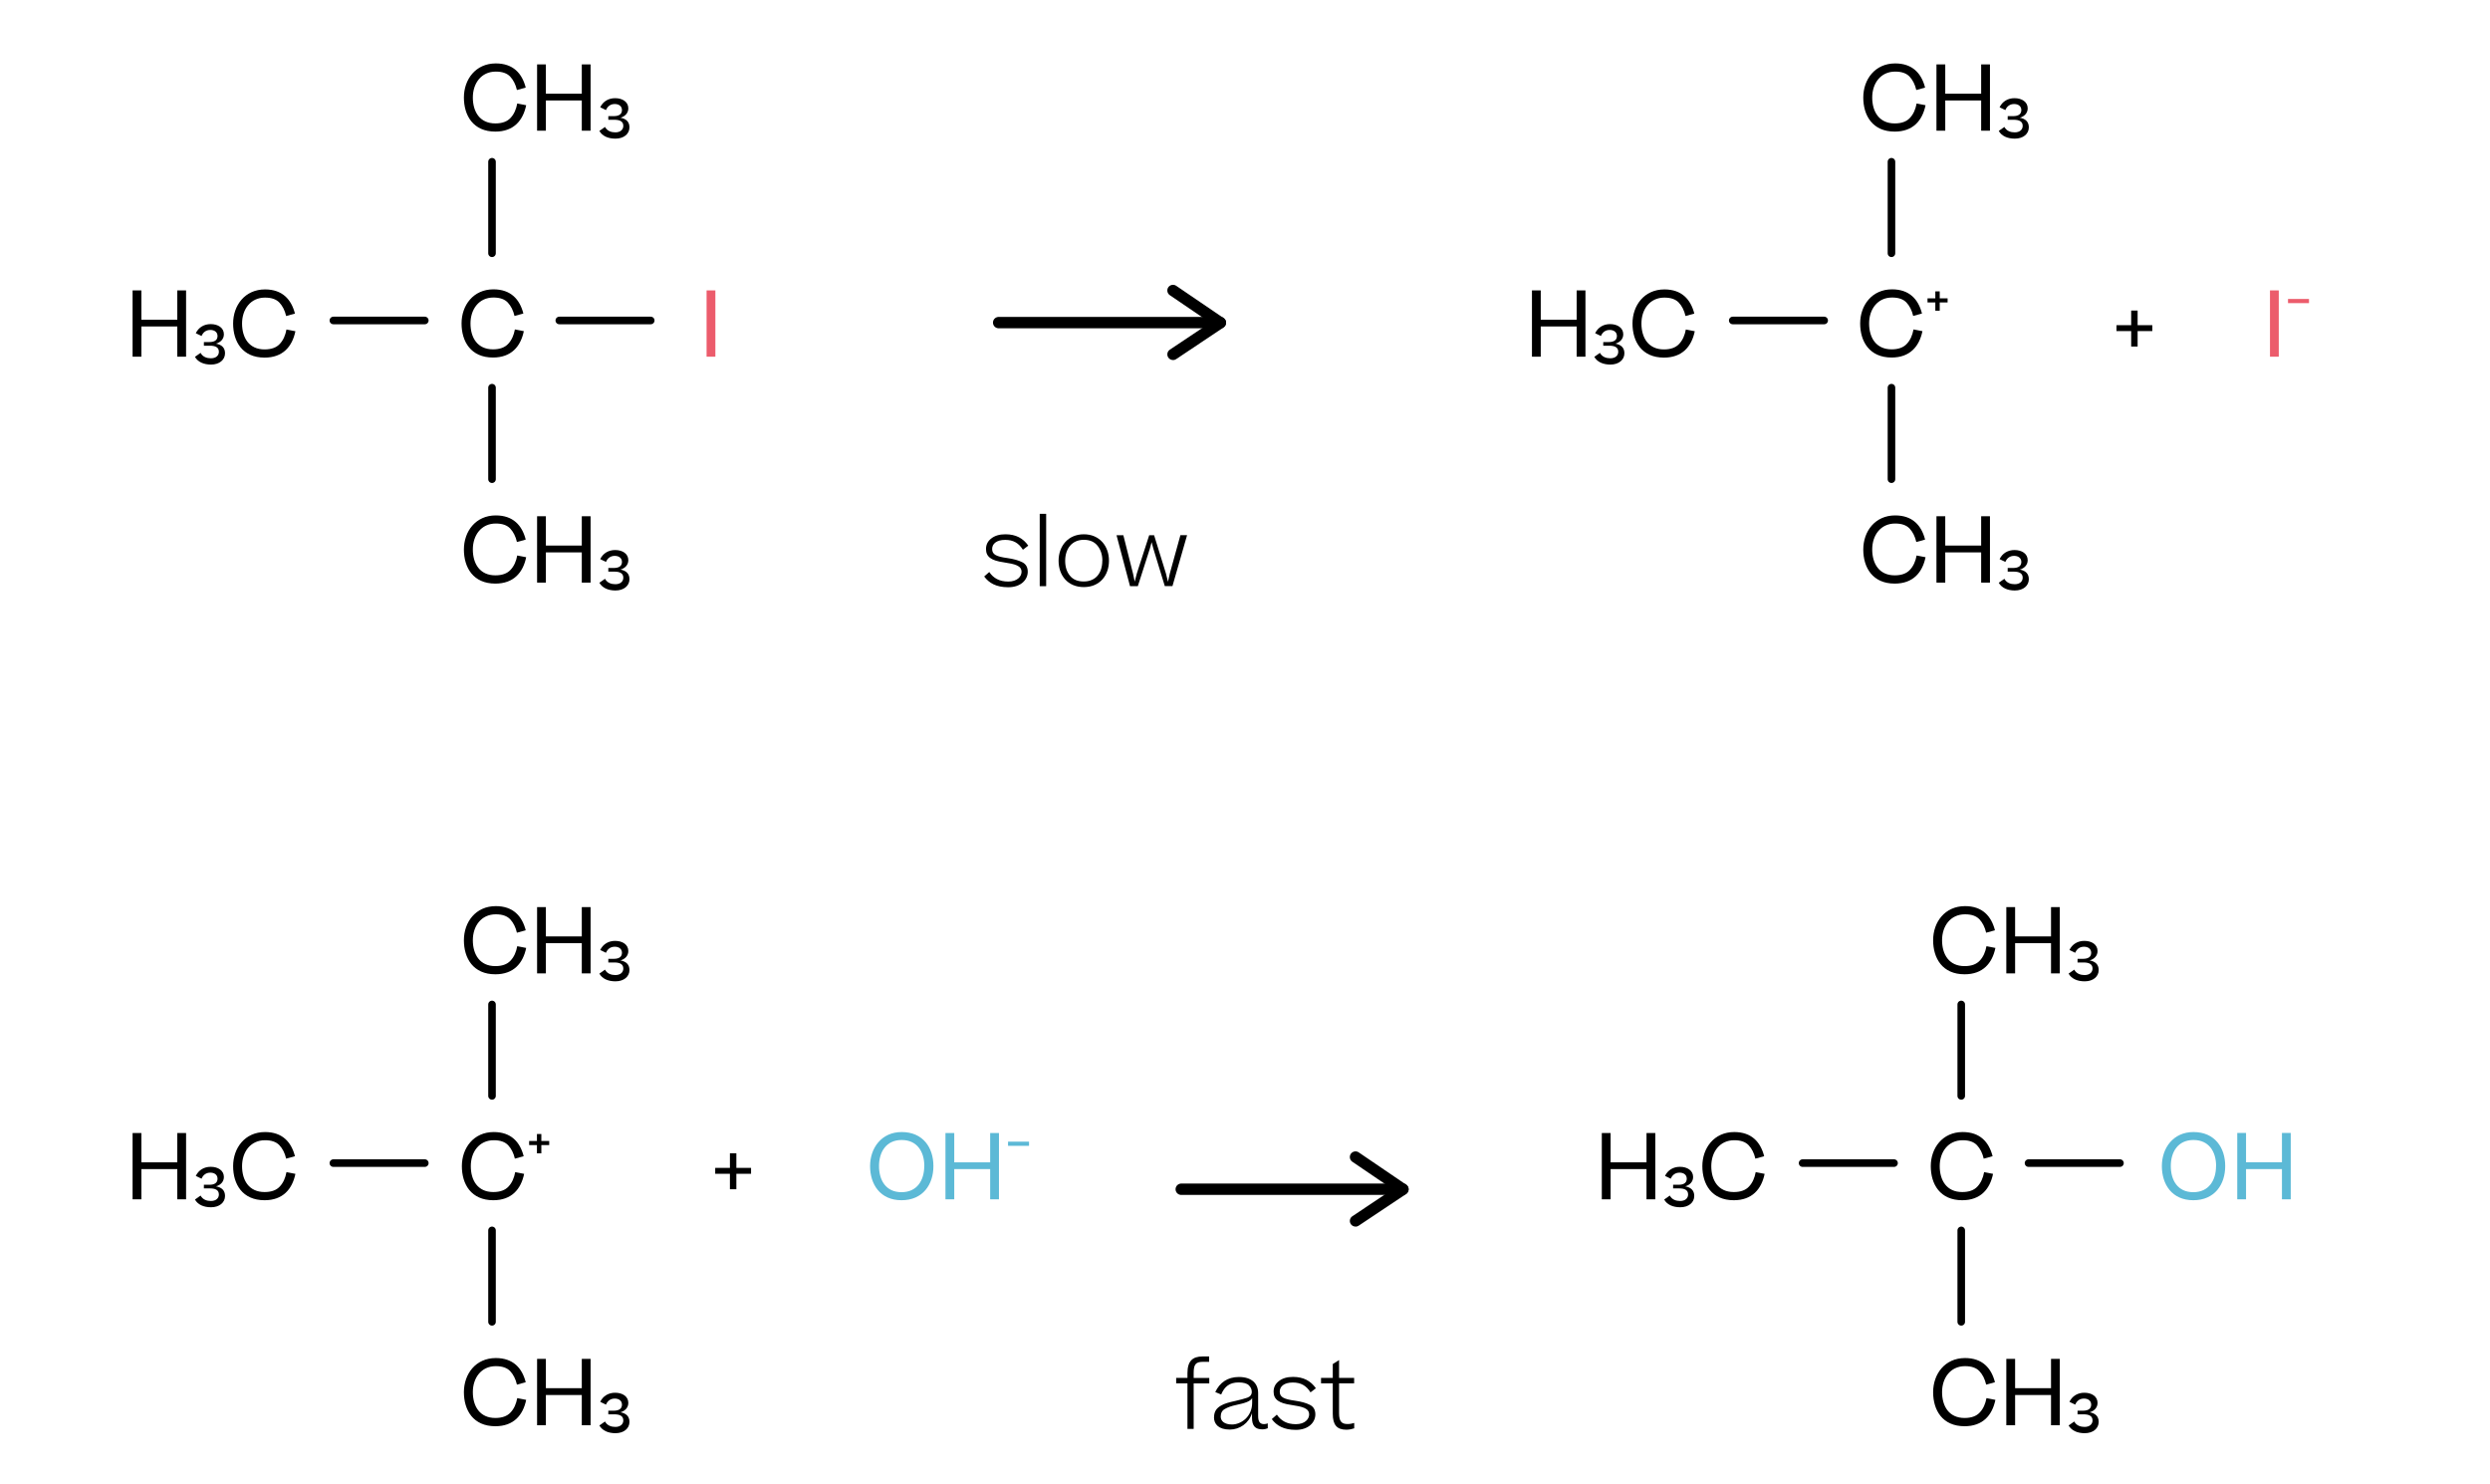 <?xml version="1.0" encoding="UTF-8"?>
<svg id="Camada_1" data-name="Camada 1" xmlns="http://www.w3.org/2000/svg" viewBox="0 0 328.65 195.82">
  <defs>
    <style>
      .cls-1 {
        fill: #ec5c6c;
      }

      .cls-2, .cls-3 {
        fill: none;
        stroke: #000;
        stroke-linecap: round;
        stroke-linejoin: round;
      }

      .cls-4 {
        fill: #5cb9d6;
      }

      .cls-3 {
        stroke-width: 1.5px;
      }
    </style>
  </defs>
  <g>
    <line class="cls-2" x1="64.94" y1="63.25" x2="64.94" y2="51.17"/>
    <line class="cls-2" x1="44" y1="42.3" x2="56.07" y2="42.3"/>
    <line class="cls-2" x1="73.82" y1="42.3" x2="85.89" y2="42.3"/>
    <g>
      <line class="cls-3" x1="131.81" y1="42.58" x2="161.07" y2="42.58"/>
      <path d="M154.82,47.52c-.24,0-.48-.12-.62-.33-.23-.34-.14-.81,.21-1.04l5.33-3.56-5.34-3.63c-.34-.23-.43-.7-.2-1.04,.24-.34,.7-.43,1.04-.2l6.26,4.26c.21,.14,.33,.37,.33,.62,0,.25-.13,.48-.33,.62l-6.26,4.18c-.13,.09-.27,.13-.42,.13Z"/>
    </g>
    <g>
      <line class="cls-3" x1="155.91" y1="156.97" x2="185.17" y2="156.97"/>
      <path d="M178.91,161.9c-.24,0-.48-.12-.62-.33-.23-.34-.14-.81,.21-1.04l5.33-3.56-5.34-3.63c-.34-.23-.43-.7-.2-1.04,.24-.34,.7-.43,1.04-.2l6.26,4.26c.21,.14,.33,.37,.33,.62,0,.25-.13,.48-.33,.62l-6.26,4.18c-.13,.09-.27,.13-.42,.13Z"/>
    </g>
    <line class="cls-2" x1="64.94" y1="33.43" x2="64.94" y2="21.35"/>
    <path d="M67.91,41.71c-.17-.74-.47-1.33-.89-1.78-.42-.44-1.04-.66-1.89-.66-1.93,0-3.03,1.56-3.03,3.42s.9,3.42,2.97,3.42c.89,0,1.56-.24,2.01-.73,.46-.49,.74-1.13,.88-1.9l1.18,.23c-.42,2.03-1.66,3.48-4.07,3.48-2.92,0-4.15-2.11-4.15-4.5s1.55-4.5,4.21-4.5c2.28,0,3.47,1.31,3.95,3.19l-1.16,.32Z"/>
    <g>
      <path d="M17.5,47.08v-8.75h1.16v3.87h4.74v-3.87h1.16v8.75h-1.16v-3.99h-4.74v3.99h-1.16Z"/>
      <path d="M26.47,46.57c.3,.56,.85,.72,1.37,.72,.68,0,1.05-.37,1.05-.86,0-.61-.5-.8-1.19-.8h-.79v-.48h.71c.73,0,1.09-.28,1.09-.8s-.41-.8-.95-.8-.94,.28-1.16,.8l-.76-.37c.38-.78,1.1-1.2,1.97-1.2,.96,0,1.74,.48,1.74,1.34,0,.62-.42,1.06-1.04,1.24,.76,.14,1.19,.54,1.19,1.27,0,.86-.73,1.49-1.85,1.49-.95,0-1.73-.33-2.12-1.02l.74-.52Z"/>
      <path d="M37.77,41.72c-.17-.74-.47-1.33-.89-1.78-.42-.44-1.04-.66-1.9-.66-1.93,0-3.03,1.56-3.03,3.42s.9,3.42,2.97,3.42c.89,0,1.56-.24,2.01-.73,.46-.49,.74-1.13,.88-1.9l1.18,.23c-.42,2.03-1.66,3.48-4.07,3.48-2.92,0-4.15-2.11-4.15-4.5s1.55-4.5,4.21-4.5c2.28,0,3.47,1.31,3.95,3.19l-1.16,.32Z"/>
    </g>
    <g>
      <path d="M68.23,71.54c-.17-.74-.47-1.33-.89-1.78-.42-.44-1.04-.66-1.9-.66-1.93,0-3.03,1.56-3.03,3.42s.9,3.42,2.97,3.42c.89,0,1.56-.24,2.01-.73,.46-.49,.74-1.13,.88-1.89l1.18,.23c-.42,2.03-1.66,3.48-4.07,3.48-2.92,0-4.15-2.11-4.15-4.5s1.55-4.5,4.21-4.5c2.28,0,3.47,1.31,3.95,3.19l-1.16,.32Z"/>
      <path d="M70.89,76.9v-8.76h1.16v3.87h4.74v-3.87h1.16v8.76h-1.16v-3.99h-4.74v3.99h-1.16Z"/>
      <path d="M79.85,76.39c.3,.56,.85,.72,1.37,.72,.68,0,1.05-.37,1.05-.86,0-.61-.5-.8-1.19-.8h-.79v-.48h.71c.73,0,1.09-.28,1.09-.8s-.41-.8-.95-.8-.94,.28-1.16,.8l-.76-.37c.38-.78,1.1-1.2,1.97-1.2,.96,0,1.74,.48,1.74,1.34,0,.62-.42,1.06-1.04,1.24,.76,.14,1.19,.54,1.19,1.27,0,.86-.73,1.49-1.85,1.49-.95,0-1.73-.34-2.12-1.02l.74-.52Z"/>
    </g>
    <g>
      <path d="M68.23,11.89c-.17-.74-.47-1.33-.89-1.78-.42-.44-1.04-.66-1.9-.66-1.93,0-3.03,1.56-3.03,3.42s.9,3.42,2.97,3.42c.89,0,1.56-.24,2.01-.73,.46-.49,.74-1.13,.88-1.9l1.18,.23c-.42,2.03-1.66,3.48-4.07,3.48-2.92,0-4.15-2.11-4.15-4.5s1.55-4.5,4.21-4.5c2.28,0,3.47,1.31,3.95,3.19l-1.16,.32Z"/>
      <path d="M70.89,17.25V8.5h1.16v3.87h4.74v-3.87h1.16v8.75h-1.16v-3.99h-4.74v3.99h-1.16Z"/>
      <path d="M79.85,16.75c.3,.56,.85,.72,1.37,.72,.68,0,1.05-.37,1.05-.86,0-.61-.5-.8-1.19-.8h-.79v-.48h.71c.73,0,1.09-.28,1.09-.8s-.41-.8-.95-.8-.94,.28-1.16,.8l-.76-.37c.38-.78,1.1-1.2,1.97-1.2,.96,0,1.74,.48,1.74,1.34,0,.62-.42,1.06-1.04,1.24,.76,.14,1.19,.54,1.19,1.27,0,.86-.73,1.49-1.85,1.49-.95,0-1.73-.33-2.12-1.02l.74-.52Z"/>
    </g>
    <line class="cls-2" x1="64.94" y1="174.47" x2="64.94" y2="162.4"/>
    <line class="cls-2" x1="44" y1="153.52" x2="56.07" y2="153.52"/>
    <line class="cls-2" x1="64.94" y1="144.65" x2="64.94" y2="132.58"/>
    <g>
      <path d="M67.96,152.94c-.17-.74-.47-1.33-.89-1.78-.42-.44-1.04-.66-1.9-.66-1.93,0-3.03,1.56-3.03,3.42s.9,3.42,2.97,3.42c.89,0,1.56-.24,2.01-.73,.46-.49,.74-1.13,.88-1.9l1.18,.23c-.42,2.03-1.66,3.48-4.07,3.48-2.92,0-4.15-2.11-4.15-4.5s1.55-4.5,4.21-4.5c2.28,0,3.47,1.31,3.95,3.19l-1.16,.32Z"/>
      <path d="M71.45,152.23h-.58v-1.09h-1.03v-.54h1.03v-.92h.58v.92h1.04v.54h-1.04v1.09Z"/>
    </g>
    <path d="M94.4,154.93v-.78h1.94v-1.93h.85v1.93h1.94v.78h-1.94v2.04h-.85v-2.04h-1.94Z"/>
    <g>
      <path d="M17.5,158.3v-8.75h1.16v3.87h4.74v-3.87h1.16v8.75h-1.16v-3.99h-4.74v3.99h-1.16Z"/>
      <path d="M26.47,157.8c.3,.56,.85,.72,1.37,.72,.68,0,1.05-.37,1.05-.86,0-.61-.5-.8-1.19-.8h-.79v-.48h.71c.73,0,1.09-.28,1.09-.8s-.41-.8-.95-.8-.94,.28-1.16,.8l-.76-.37c.38-.78,1.1-1.2,1.97-1.2,.96,0,1.74,.48,1.74,1.34,0,.62-.42,1.06-1.04,1.24,.76,.14,1.19,.54,1.19,1.27,0,.86-.73,1.49-1.85,1.49-.95,0-1.73-.33-2.12-1.02l.74-.52Z"/>
      <path d="M37.77,152.94c-.17-.74-.47-1.33-.89-1.78-.42-.44-1.04-.66-1.9-.66-1.93,0-3.03,1.56-3.03,3.42s.9,3.42,2.97,3.42c.89,0,1.56-.24,2.01-.73,.46-.49,.74-1.13,.88-1.9l1.18,.23c-.42,2.03-1.66,3.48-4.07,3.48-2.92,0-4.15-2.11-4.15-4.5s1.55-4.5,4.21-4.5c2.28,0,3.47,1.31,3.95,3.19l-1.16,.32Z"/>
    </g>
    <g>
      <path class="cls-4" d="M114.84,153.91c0-2.37,1.5-4.49,4.17-4.49,2.82,0,4.19,2.06,4.19,4.49s-1.39,4.51-4.21,4.51-4.15-2.1-4.15-4.51Zm7.16,0c0-1.89-.95-3.44-2.99-3.44s-2.99,1.57-2.99,3.44,.9,3.45,2.97,3.45,3-1.59,3-3.45Z"/>
      <path class="cls-4" d="M124.79,158.3v-8.75h1.16v3.87h4.74v-3.87h1.16v8.75h-1.16v-3.99h-4.74v3.99h-1.16Z"/>
      <path class="cls-4" d="M133.05,151.24v-.55h2.77v.55h-2.77Z"/>
    </g>
    <g>
      <path class="cls-4" d="M285.34,153.91c0-2.38,1.5-4.49,4.17-4.49,2.82,0,4.19,2.06,4.19,4.49s-1.39,4.51-4.21,4.51-4.15-2.1-4.15-4.51Zm7.16,0c0-1.9-.95-3.44-2.99-3.44s-2.99,1.57-2.99,3.44,.9,3.45,2.97,3.45,3-1.6,3-3.45Z"/>
      <path class="cls-4" d="M295.29,158.3v-8.76h1.16v3.87h4.74v-3.87h1.16v8.76h-1.16v-3.99h-4.74v3.99h-1.16Z"/>
    </g>
    <g>
      <path d="M68.23,182.76c-.17-.74-.47-1.33-.89-1.78-.42-.44-1.04-.66-1.9-.66-1.93,0-3.03,1.56-3.03,3.42s.9,3.42,2.97,3.42c.89,0,1.56-.24,2.01-.73,.46-.49,.74-1.13,.88-1.89l1.18,.23c-.42,2.03-1.66,3.48-4.07,3.48-2.92,0-4.15-2.11-4.15-4.5s1.55-4.5,4.21-4.5c2.28,0,3.47,1.31,3.95,3.19l-1.16,.32Z"/>
      <path d="M70.89,188.12v-8.76h1.16v3.87h4.74v-3.87h1.16v8.76h-1.16v-3.99h-4.74v3.99h-1.16Z"/>
      <path d="M79.85,187.62c.3,.56,.85,.72,1.37,.72,.68,0,1.05-.37,1.05-.86,0-.61-.5-.8-1.19-.8h-.79v-.48h.71c.73,0,1.09-.28,1.09-.8s-.41-.8-.95-.8-.94,.28-1.16,.8l-.76-.37c.38-.78,1.1-1.2,1.97-1.2,.96,0,1.74,.48,1.74,1.34,0,.62-.42,1.06-1.04,1.24,.76,.14,1.19,.54,1.19,1.27,0,.86-.73,1.49-1.85,1.49-.95,0-1.73-.34-2.12-1.02l.74-.52Z"/>
    </g>
    <g>
      <path d="M68.23,123.12c-.17-.74-.47-1.33-.89-1.78-.42-.44-1.04-.66-1.9-.66-1.93,0-3.03,1.56-3.03,3.42s.9,3.42,2.97,3.42c.89,0,1.56-.24,2.01-.73,.46-.49,.74-1.13,.88-1.9l1.18,.23c-.42,2.03-1.66,3.48-4.07,3.48-2.92,0-4.15-2.11-4.15-4.5s1.55-4.5,4.21-4.5c2.28,0,3.47,1.31,3.95,3.19l-1.16,.32Z"/>
      <path d="M70.89,128.48v-8.75h1.16v3.87h4.74v-3.87h1.16v8.75h-1.16v-3.99h-4.74v3.99h-1.16Z"/>
      <path d="M79.85,127.98c.3,.56,.85,.72,1.37,.72,.68,0,1.05-.37,1.05-.86,0-.61-.5-.8-1.19-.8h-.79v-.48h.71c.73,0,1.09-.28,1.09-.8s-.41-.8-.95-.8-.94,.28-1.16,.8l-.76-.37c.38-.78,1.1-1.2,1.97-1.2,.96,0,1.74,.48,1.74,1.34,0,.62-.42,1.06-1.04,1.24,.76,.14,1.19,.54,1.19,1.27,0,.86-.73,1.49-1.85,1.49-.95,0-1.73-.33-2.12-1.02l.74-.52Z"/>
    </g>
    <path class="cls-1" d="M93.26,47.08v-8.75h1.16v8.75h-1.16Z"/>
    <line class="cls-2" x1="258.86" y1="174.47" x2="258.86" y2="162.4"/>
    <line class="cls-2" x1="237.92" y1="153.52" x2="249.99" y2="153.52"/>
    <line class="cls-2" x1="267.74" y1="153.52" x2="279.81" y2="153.52"/>
    <line class="cls-2" x1="258.86" y1="144.65" x2="258.86" y2="132.58"/>
    <path d="M261.83,152.94c-.17-.74-.47-1.33-.89-1.78-.42-.44-1.04-.66-1.89-.66-1.93,0-3.03,1.56-3.03,3.42s.9,3.42,2.97,3.42c.89,0,1.56-.24,2.01-.73,.46-.49,.74-1.13,.88-1.9l1.18,.23c-.42,2.03-1.66,3.48-4.07,3.48-2.92,0-4.15-2.11-4.15-4.5s1.55-4.5,4.21-4.5c2.28,0,3.47,1.31,3.95,3.19l-1.16,.32Z"/>
    <g>
      <path d="M211.42,158.3v-8.75h1.16v3.87h4.74v-3.87h1.16v8.75h-1.16v-3.99h-4.74v3.99h-1.16Z"/>
      <path d="M220.39,157.8c.3,.56,.85,.72,1.37,.72,.68,0,1.05-.37,1.05-.86,0-.61-.5-.8-1.19-.8h-.79v-.48h.71c.73,0,1.09-.28,1.09-.8s-.41-.8-.95-.8-.94,.28-1.16,.8l-.76-.37c.38-.78,1.1-1.2,1.97-1.2,.96,0,1.74,.48,1.74,1.34,0,.62-.42,1.06-1.04,1.24,.76,.14,1.19,.54,1.19,1.27,0,.86-.73,1.49-1.85,1.49-.95,0-1.73-.33-2.12-1.02l.74-.52Z"/>
      <path d="M231.69,152.94c-.17-.74-.47-1.33-.89-1.78-.42-.44-1.04-.66-1.9-.66-1.93,0-3.03,1.56-3.03,3.42s.9,3.42,2.97,3.42c.89,0,1.56-.24,2.01-.73,.46-.49,.74-1.13,.88-1.9l1.18,.23c-.42,2.03-1.66,3.48-4.07,3.48-2.92,0-4.15-2.11-4.15-4.5s1.55-4.5,4.21-4.5c2.28,0,3.47,1.31,3.95,3.19l-1.16,.32Z"/>
    </g>
    <g>
      <path d="M262.15,182.76c-.17-.74-.47-1.33-.89-1.78-.42-.44-1.04-.66-1.9-.66-1.93,0-3.03,1.56-3.03,3.42s.9,3.42,2.97,3.42c.89,0,1.56-.24,2.01-.73,.46-.49,.74-1.13,.88-1.89l1.18,.23c-.42,2.03-1.66,3.48-4.07,3.48-2.92,0-4.15-2.11-4.15-4.5s1.55-4.5,4.21-4.5c2.28,0,3.47,1.31,3.95,3.19l-1.16,.32Z"/>
      <path d="M264.81,188.12v-8.76h1.16v3.87h4.74v-3.87h1.16v8.76h-1.16v-3.99h-4.74v3.99h-1.16Z"/>
      <path d="M273.77,187.62c.3,.56,.85,.72,1.37,.72,.68,0,1.05-.37,1.05-.86,0-.61-.5-.8-1.19-.8h-.79v-.48h.71c.73,0,1.09-.28,1.09-.8s-.41-.8-.95-.8-.94,.28-1.16,.8l-.76-.37c.38-.78,1.1-1.2,1.97-1.2,.96,0,1.74,.48,1.74,1.34,0,.62-.42,1.06-1.04,1.24,.76,.14,1.19,.54,1.19,1.27,0,.86-.73,1.49-1.85,1.49-.95,0-1.73-.34-2.12-1.02l.74-.52Z"/>
    </g>
    <g>
      <path d="M262.15,123.12c-.17-.74-.47-1.33-.89-1.78-.42-.44-1.04-.66-1.9-.66-1.93,0-3.03,1.56-3.03,3.42s.9,3.42,2.97,3.42c.89,0,1.56-.24,2.01-.73,.46-.49,.74-1.13,.88-1.9l1.18,.23c-.42,2.03-1.66,3.48-4.07,3.48-2.92,0-4.15-2.11-4.15-4.5s1.55-4.5,4.21-4.5c2.28,0,3.47,1.31,3.95,3.19l-1.16,.32Z"/>
      <path d="M264.81,128.48v-8.75h1.16v3.87h4.74v-3.87h1.16v8.75h-1.16v-3.99h-4.74v3.99h-1.16Z"/>
      <path d="M273.77,127.98c.3,.56,.85,.72,1.37,.72,.68,0,1.05-.37,1.05-.86,0-.61-.5-.8-1.19-.8h-.79v-.48h.71c.73,0,1.09-.28,1.09-.8s-.41-.8-.95-.8-.94,.28-1.16,.8l-.76-.37c.38-.78,1.1-1.2,1.97-1.2,.96,0,1.74,.48,1.74,1.34,0,.62-.42,1.06-1.04,1.24,.76,.14,1.19,.54,1.19,1.27,0,.86-.73,1.49-1.85,1.49-.95,0-1.73-.33-2.12-1.02l.74-.52Z"/>
    </g>
    <line class="cls-2" x1="249.65" y1="63.25" x2="249.65" y2="51.17"/>
    <line class="cls-2" x1="228.7" y1="42.3" x2="240.77" y2="42.3"/>
    <line class="cls-2" x1="249.65" y1="33.43" x2="249.65" y2="21.35"/>
    <g>
      <path d="M252.52,41.71c-.17-.74-.47-1.33-.89-1.78-.42-.44-1.04-.66-1.9-.66-1.93,0-3.03,1.56-3.03,3.42s.9,3.42,2.97,3.42c.89,0,1.56-.24,2.01-.73,.46-.49,.74-1.13,.88-1.9l1.18,.23c-.42,2.03-1.66,3.48-4.07,3.48-2.92,0-4.15-2.11-4.15-4.5s1.55-4.5,4.21-4.5c2.28,0,3.47,1.31,3.95,3.19l-1.16,.32Z"/>
      <path d="M256.02,41.01h-.58v-1.09h-1.03v-.54h1.03v-.92h.58v.92h1.04v.54h-1.04v1.09Z"/>
    </g>
    <path d="M279.35,43.7v-.78h1.94v-1.93h.85v1.93h1.94v.78h-1.94v2.04h-.85v-2.04h-1.94Z"/>
    <g>
      <path d="M202.2,47.08v-8.75h1.16v3.87h4.74v-3.87h1.16v8.75h-1.16v-3.99h-4.74v3.99h-1.16Z"/>
      <path d="M211.17,46.57c.3,.56,.85,.72,1.37,.72,.68,0,1.05-.37,1.05-.86,0-.61-.5-.8-1.19-.8h-.79v-.48h.71c.73,0,1.09-.28,1.09-.8s-.41-.8-.95-.8-.94,.28-1.16,.8l-.76-.37c.38-.78,1.1-1.2,1.97-1.2,.96,0,1.74,.48,1.74,1.34,0,.62-.42,1.06-1.04,1.24,.76,.14,1.19,.54,1.19,1.27,0,.86-.73,1.49-1.85,1.49-.95,0-1.73-.33-2.12-1.02l.74-.52Z"/>
      <path d="M222.47,41.72c-.17-.74-.47-1.33-.89-1.78-.42-.44-1.04-.66-1.9-.66-1.93,0-3.03,1.56-3.03,3.42s.9,3.42,2.97,3.42c.89,0,1.56-.24,2.01-.73,.46-.49,.74-1.13,.88-1.9l1.18,.23c-.42,2.03-1.66,3.48-4.07,3.48-2.92,0-4.15-2.11-4.15-4.5s1.55-4.5,4.21-4.5c2.28,0,3.47,1.31,3.95,3.19l-1.16,.32Z"/>
    </g>
    <g>
      <path d="M252.93,71.54c-.17-.74-.47-1.33-.89-1.78-.42-.44-1.04-.66-1.9-.66-1.93,0-3.03,1.56-3.03,3.42s.9,3.42,2.97,3.42c.89,0,1.56-.24,2.01-.73,.46-.49,.74-1.13,.88-1.89l1.18,.23c-.42,2.03-1.66,3.48-4.07,3.48-2.92,0-4.15-2.11-4.15-4.5s1.55-4.5,4.21-4.5c2.28,0,3.47,1.31,3.95,3.19l-1.16,.32Z"/>
      <path d="M255.59,76.9v-8.76h1.16v3.87h4.74v-3.87h1.16v8.76h-1.16v-3.99h-4.74v3.99h-1.16Z"/>
      <path d="M264.55,76.39c.3,.56,.85,.72,1.37,.72,.68,0,1.05-.37,1.05-.86,0-.61-.5-.8-1.19-.8h-.79v-.48h.71c.73,0,1.09-.28,1.09-.8s-.41-.8-.95-.8-.94,.28-1.16,.8l-.76-.37c.38-.78,1.1-1.2,1.97-1.2,.96,0,1.74,.48,1.74,1.34,0,.62-.42,1.06-1.04,1.24,.76,.14,1.19,.54,1.19,1.27,0,.86-.73,1.49-1.85,1.49-.95,0-1.73-.34-2.12-1.02l.74-.52Z"/>
    </g>
    <g>
      <path d="M252.93,11.89c-.17-.74-.47-1.33-.89-1.78-.42-.44-1.04-.66-1.9-.66-1.93,0-3.03,1.56-3.03,3.42s.9,3.42,2.97,3.42c.89,0,1.56-.24,2.01-.73,.46-.49,.74-1.13,.88-1.9l1.18,.23c-.42,2.03-1.66,3.48-4.07,3.48-2.92,0-4.15-2.11-4.15-4.5s1.55-4.5,4.21-4.5c2.28,0,3.47,1.31,3.95,3.19l-1.16,.32Z"/>
      <path d="M255.59,17.25V8.5h1.16v3.87h4.74v-3.87h1.16v8.75h-1.16v-3.99h-4.74v3.99h-1.16Z"/>
      <path d="M264.55,16.75c.3,.56,.85,.72,1.37,.72,.68,0,1.05-.37,1.05-.86,0-.61-.5-.8-1.19-.8h-.79v-.48h.71c.73,0,1.09-.28,1.09-.8s-.41-.8-.95-.8-.94,.28-1.16,.8l-.76-.37c.38-.78,1.1-1.2,1.97-1.2,.96,0,1.74,.48,1.74,1.34,0,.62-.42,1.06-1.04,1.24,.76,.14,1.19,.54,1.19,1.27,0,.86-.73,1.49-1.85,1.49-.95,0-1.73-.33-2.12-1.02l.74-.52Z"/>
    </g>
    <g>
      <path class="cls-1" d="M299.61,47.08v-8.75h1.16v8.75h-1.16Z"/>
      <path class="cls-1" d="M301.99,40.01v-.55h2.77v.55h-2.77Z"/>
    </g>
  </g>
  <g>
    <path d="M130.57,75.5c.54,.8,1.32,1.26,2.51,1.26s1.75-.67,1.75-1.28c0-.82-.84-1.03-2.36-1.26-1.62-.23-2.33-.71-2.33-1.75,0-.58,.23-1.04,.7-1.4,.47-.37,1.09-.55,1.86-.55,1.39,0,2.34,.53,3.02,1.5l-.71,.54c-.56-.9-1.28-1.3-2.34-1.3-1.16,0-1.72,.53-1.72,1.2,0,.73,.54,1,2.02,1.2,.83,.12,1.47,.3,1.96,.55,.48,.24,.72,.66,.72,1.26,0,1.03-.88,2.04-2.58,2.04-1.58,0-2.54-.56-3.17-1.42l.67-.59Z"/>
    <path d="M138.08,67.82v9.55h-.85v-9.55h.85Z"/>
    <path d="M139.72,74.02c0-1.93,1.25-3.5,3.33-3.5s3.32,1.56,3.32,3.49-1.2,3.48-3.32,3.48-3.33-1.54-3.33-3.47Zm5.78-.01c0-.8-.22-1.46-.64-1.98-.42-.52-1.02-.78-1.81-.78-1.58,0-2.46,1.19-2.46,2.77,0,.79,.2,1.44,.62,1.96,.42,.52,1.03,.77,1.83,.77,1.61,0,2.45-1.15,2.45-2.73Z"/>
    <path d="M151.74,72.5l-1.56,4.87h-1.03l-1.78-6.72h.9l1.27,5.04,.23,1.08,.28-1.08,1.63-5.04h.65l1.55,5.01,.28,1.13,.25-1.12,1.39-5.03h.88l-1.93,6.72h-1.01l-1.5-4.91-.24-.89-.25,.92Z"/>
  </g>
  <g>
    <path d="M156.73,188.59v-6h-1.49v-.72h1.49v-.62c0-1.6,.67-2.21,2.01-2.21h.85v.71h-.82c-.95,0-1.22,.34-1.22,1.48v.65h2.06v.72h-2.06v6h-.83Z"/>
    <path d="M160.24,187.07c0-.77,.34-1.21,.91-1.54,.47-.28,1.08-.44,1.91-.62,.68-.16,1.21-.3,1.58-.43,.38-.14,.58-.4,.58-.77,0-.32-.13-.61-.38-.86s-.71-.38-1.36-.38c-1.19,0-1.86,.54-2.3,1.59l-.78-.32c.59-1.25,1.62-1.99,3.12-1.99,1.67,0,2.54,.84,2.54,2.13v3.01c0,.82,.29,1.08,.78,1.08,.18,0,.34-.04,.49-.1v.65c-.19,.08-.44,.14-.72,.14-.91,0-1.36-.43-1.36-1.54v-.6c-.42,1.34-1.63,2.17-2.93,2.17-1.47,0-2.09-.71-2.09-1.63Zm5.03-1.93v-.6c-.25,.43-.91,.65-2.1,.9-.62,.13-1.13,.31-1.5,.53-.37,.2-.55,.54-.55,1.01,0,.59,.49,1.04,1.5,1.04,1.12,0,2.65-.96,2.65-2.88Z"/>
    <path d="M168.53,186.72c.54,.8,1.32,1.26,2.51,1.26s1.75-.67,1.75-1.28c0-.82-.84-1.03-2.36-1.26-1.62-.23-2.33-.71-2.33-1.75,0-.58,.23-1.04,.7-1.4,.47-.37,1.09-.55,1.86-.55,1.39,0,2.34,.53,3.02,1.5l-.71,.54c-.56-.9-1.28-1.3-2.34-1.3-1.16,0-1.72,.53-1.72,1.2,0,.73,.54,1,2.02,1.2,.83,.12,1.47,.3,1.96,.55,.48,.24,.72,.66,.72,1.26,0,1.03-.88,2.04-2.58,2.04-1.58,0-2.54-.56-3.17-1.42l.67-.59Z"/>
    <path d="M178.73,188.53c-.29,.1-.65,.18-1.03,.18-1.26,0-1.79-.66-1.79-2.09v-4.03h-1.55v-.72h1.55v-1.83l.83-.52v2.35h1.99v.72h-1.99v3.95c0,1.1,.36,1.42,1.12,1.42,.35,0,.6-.06,.88-.14v.72Z"/>
  </g>
</svg>